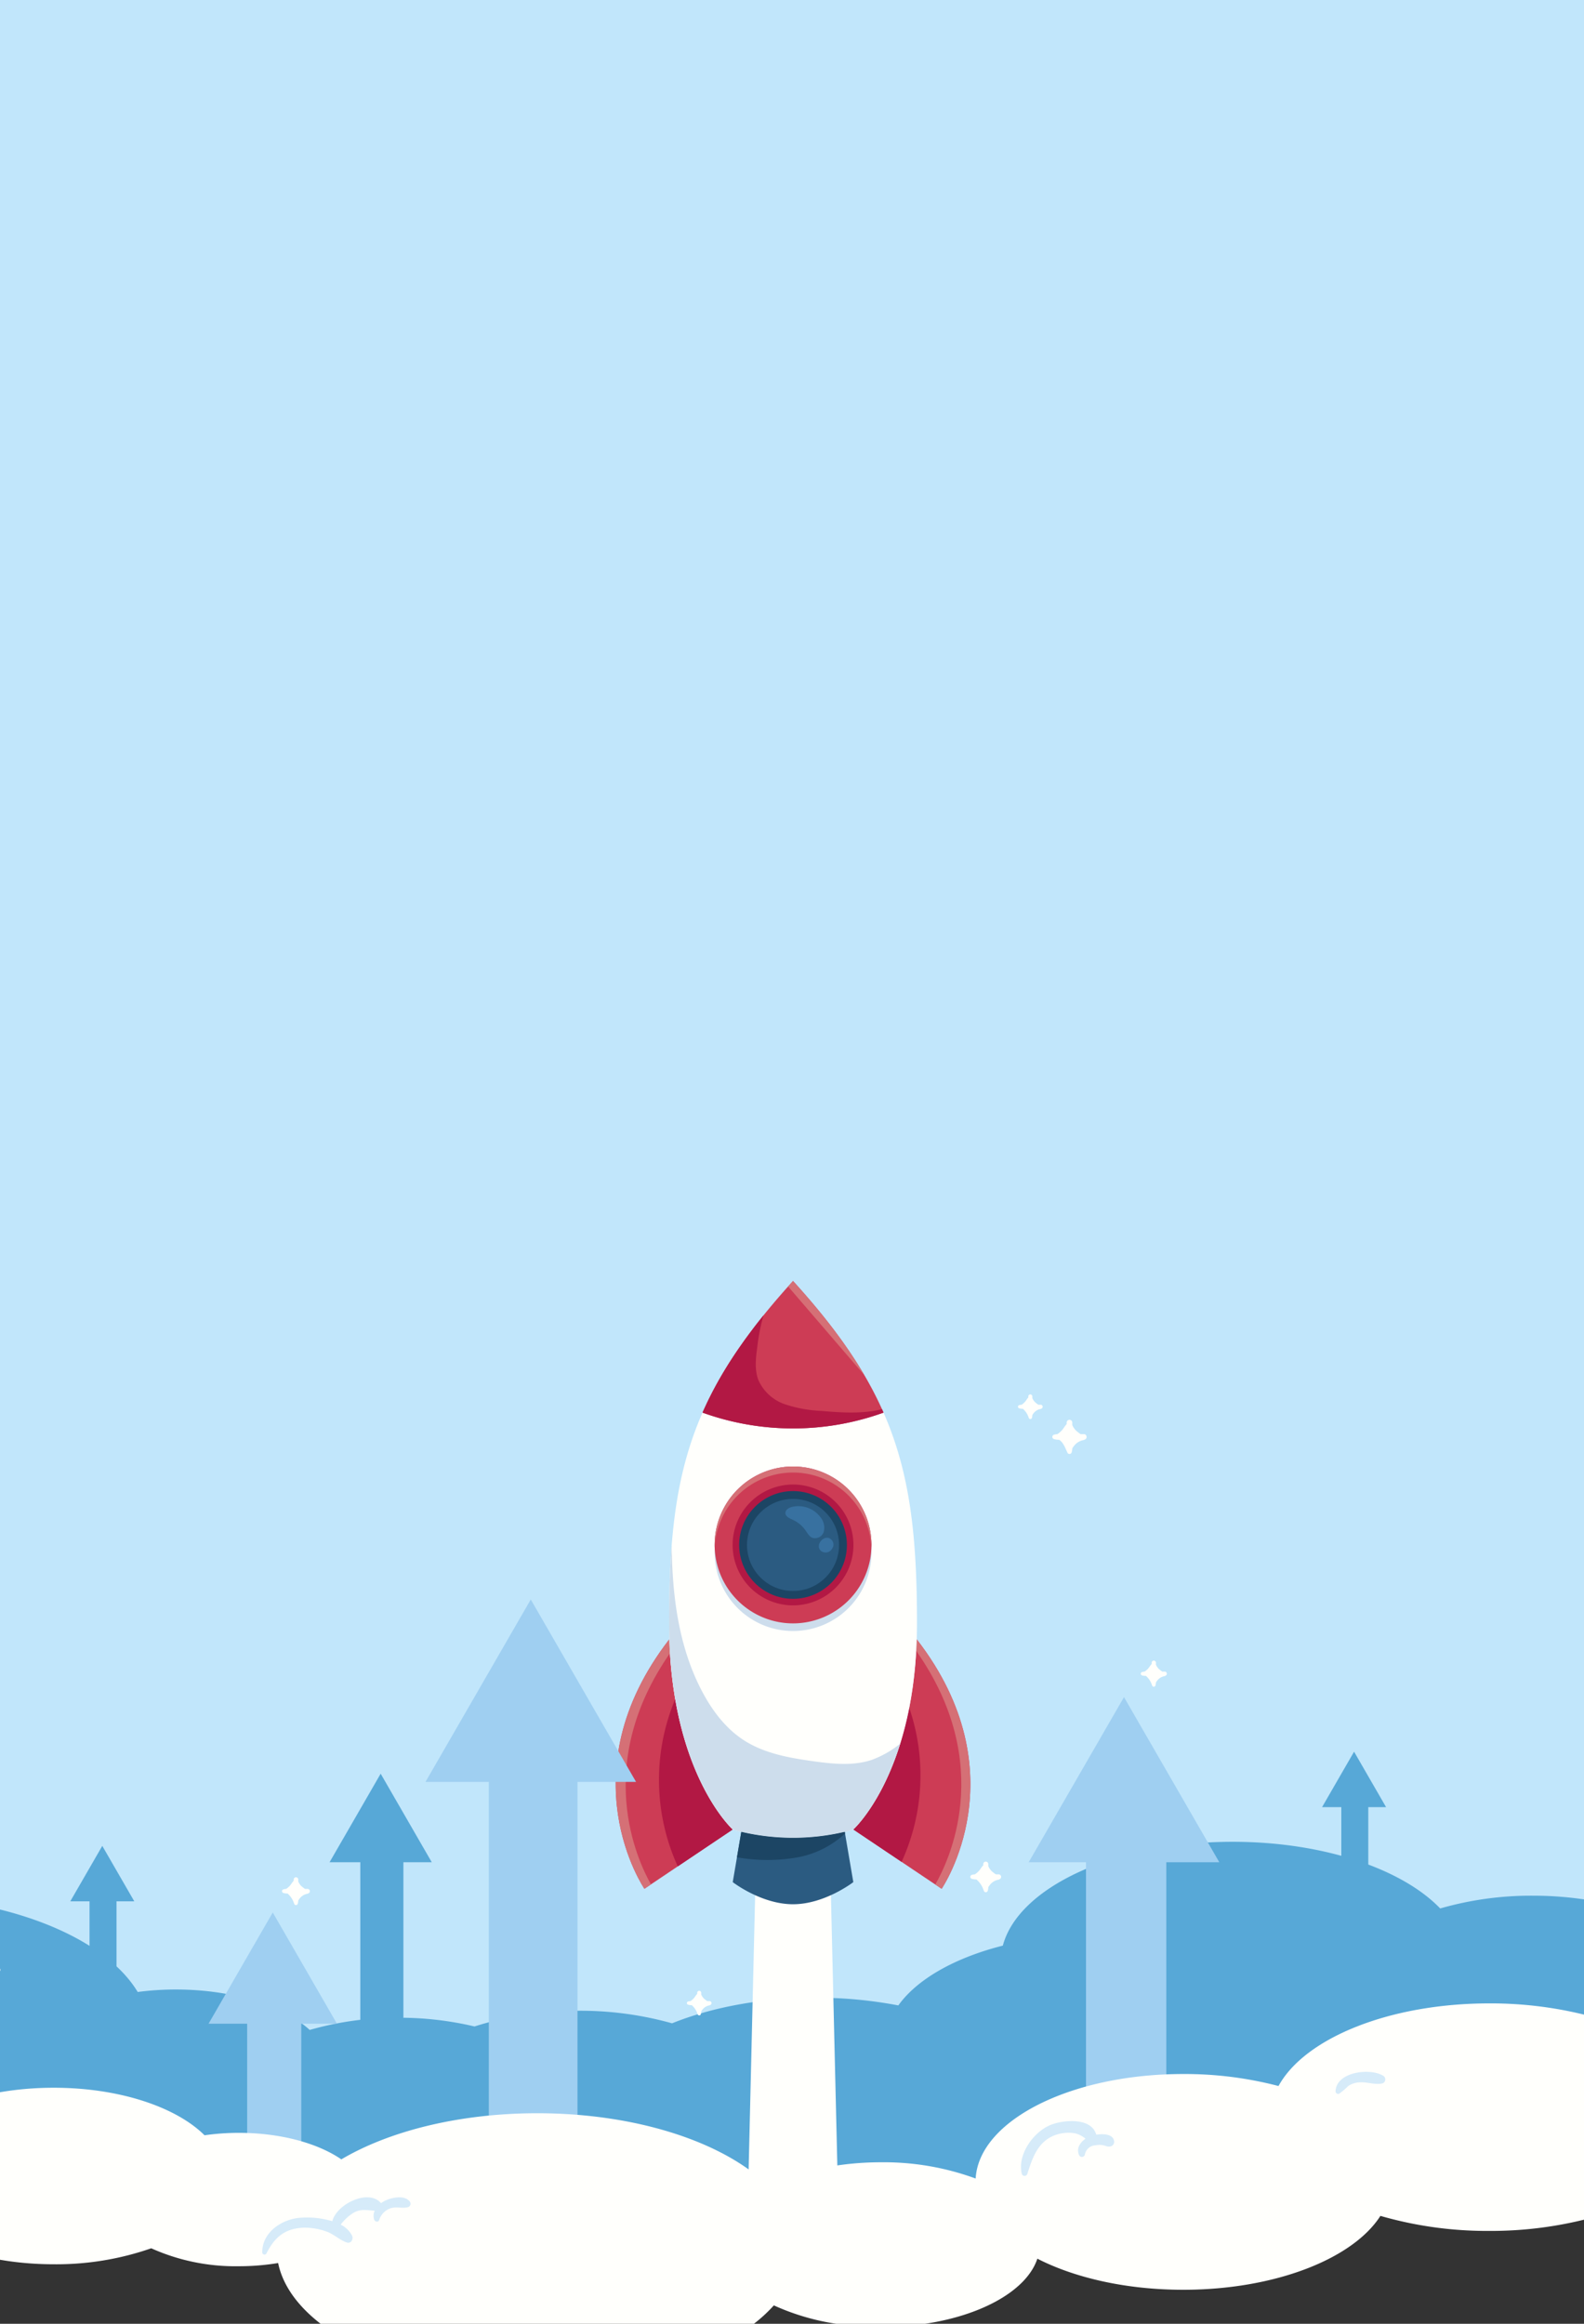 <svg xmlns="http://www.w3.org/2000/svg" xmlns:xlink="http://www.w3.org/1999/xlink" width="375" height="550" viewBox="0 0 375 550">
  <rect x="0" y="0" width="375" height="550" fill="#333333" stroke="none"/>
  <defs>
    <clipPath id="clip-path">
      <rect id="Rectangle_154" data-name="Rectangle 154" width="375" height="550" fill="#fff"/>
    </clipPath>
  </defs>
  <g id="Groupe_de_masques_6" data-name="Groupe de masques 6" clip-path="url(#clip-path)">
    <g id="Groupe_224" data-name="Groupe 224" transform="translate(-524.384 241.216)">
      <rect id="Rectangle_72" data-name="Rectangle 72" width="805" height="494" transform="translate(95.384 -241.216)" fill="#c1e6fb"/>
      <g id="Groupe_21" data-name="Groupe 21" transform="translate(95.756 61.965)">
        <path id="Tracé_31" data-name="Tracé 31" d="M876.928,288.436a82.848,82.848,0,0,0-13.055-1.017,77.791,77.791,0,0,0-21.927,3.019c-9.012-9.35-27.627-15.774-49.144-15.774-27.766,0-50.707,10.693-54.4,24.574-11.378,2.872-20.31,7.945-24.738,14.153a102.658,102.658,0,0,0-19.489-1.824c-12.845,0-24.662,2.264-34.081,6.057a80.757,80.757,0,0,0-22.182-2.976,79.019,79.019,0,0,0-24.589,3.723,76.814,76.814,0,0,0-17.977-2.066,74.845,74.845,0,0,0-21.033,2.888c-6.272-5.714-18.105-9.569-31.684-9.569a69.015,69.015,0,0,0-9.041.587c-7.877-13.123-31.47-22.651-59.354-22.651-23.661,0-44.231,6.862-54.732,16.959a54.293,54.293,0,0,0-8.039-.6c-8.768,0-16.609,2.032-21.915,5.228-8.945-5.565-22.4-9.107-37.461-9.107-17.251,0-32.4,4.652-41.069,11.667a79.265,79.265,0,0,0-20.836-2.68c-18,0-33.5,5.536-40.554,13.5a45.6,45.6,0,0,0-15.362-2.514,47.631,47.631,0,0,0-12.677,1.651c-3.568-6.651-13.92-11.832-26.949-13.41-12.593-12.5-37.805-21.043-66.877-21.043a139.488,139.488,0,0,0-25.918,2.372,86.5,86.5,0,0,0-23.861-3.215c-1.9,0-3.779.062-5.627.171v66.363c13.778,7.741,33.5,12.592,55.405,12.592a137.219,137.219,0,0,0,29.962-3.217c4.646,8.315,19.422,14.4,36.944,14.4a65.494,65.494,0,0,0,21.886-3.548,69.46,69.46,0,0,0,26.391,4.836c23.225,0,44.016-3.632,44.016-15.684,0-.328,5.521-.682,5.493-1.007,1.718.1-.775-2.85,1-2.85,14.238,0,23.64-6.559,31.809-11.948a83.733,83.733,0,0,0,26.827,4.176c22.179,0,40.888-7.687,46.806-18.2a51.874,51.874,0,0,0,12.57,1.506,54.739,54.739,0,0,0,6.534-.4c9.944,10.939,31.382,18.512,56.236,18.512,17.194,0,32.755-3.623,44.008-9.478,6.458,3.02,15.008,4.86,24.386,4.86a67.145,67.145,0,0,0,12.913-1.225c6.092,8.332,21.611,14.257,39.8,14.257a76.815,76.815,0,0,0,17.977-2.066,79.019,79.019,0,0,0,24.589,3.723,84.25,84.25,0,0,0,16.377-1.572c10.109,5.395,24.239,8.751,39.886,8.751,26.27,0,48.274-9.449,54.114-22.153a93.564,93.564,0,0,0,11.67.726c21.518,0,39.808-7.148,46.563-17.115a80.354,80.354,0,0,0,22.525-6.2c8.106,5.354,20.687,8.8,34.824,8.8a82.844,82.844,0,0,0,13.055-1.017Z" transform="translate(-72.361 -141.923)" fill="#57a8d7"/>
        <rect id="Rectangle_68" data-name="Rectangle 68" width="19.009" height="85.79" transform="translate(685.73 129.305)" fill="#9fcff1"/>
        <path id="Tracé_32" data-name="Tracé 32" d="M480.318,352.855H458.455l2.262-95.282h17.339Z" transform="translate(146.985 -124.832)" fill="#fffffc"/>
        <path id="Tracé_33" data-name="Tracé 33" d="M576.415,236.112l22.565-39.084,22.565,39.084Z" transform="translate(95.743 -98.531)" fill="#9fcff1"/>
        <rect id="Rectangle_69" data-name="Rectangle 69" width="12.807" height="57.798" transform="translate(487.144 170.225)" fill="#9fcff1"/>
        <path id="Tracé_34" data-name="Tracé 34" d="M233.138,313.48l15.2-26.331,15.2,26.331Z" transform="translate(244.862 -137.68)" fill="#9fcff1"/>
        <rect id="Rectangle_70" data-name="Rectangle 70" width="12.613" height="56.926" transform="translate(406.768 152.174)" fill="#9fcff1"/>
        <path id="Tracé_35" data-name="Tracé 35" d="M91.275,281.721l14.973-25.934,14.973,25.934Z" transform="translate(306.487 -124.056)" fill="#9fcff1"/>
        <rect id="Rectangle_71" data-name="Rectangle 71" width="20.995" height="94.755" transform="translate(544.352 109.418)" fill="#9fcff1"/>
        <g id="Groupe_20" data-name="Groupe 20" transform="translate(574.391 0)">
          <path id="Tracé_36" data-name="Tracé 36" d="M431.116,228.275c-24.586,31.751-5.9,59.043-5.9,59.043l20.908-14.036S432.14,260.68,431.116,228.275Z" transform="translate(-418.418 -143.461)" fill="#cd3c55"/>
          <path id="Tracé_37" data-name="Tracé 37" d="M431.271,231.561c-.065-1.073-.119-2.165-.155-3.286-24.586,31.751-5.9,59.043-5.9,59.043l1.548-1.04C423.575,280.665,412.891,257.938,431.271,231.561Z" transform="translate(-418.418 -143.461)" fill="#d57076"/>
          <path id="Tracé_38" data-name="Tracé 38" d="M436.755,248.287a49.363,49.363,0,0,0,.6,39.594l13.017-8.738S440.532,270.269,436.755,248.287Z" transform="translate(-422.661 -149.321)" fill="#b21844"/>
          <path id="Tracé_39" data-name="Tracé 39" d="M459.625,292.719l-2.025,11.9s6.752,5.235,14.272,5.235,14.273-5.235,14.273-5.235l-2.026-11.9a53.654,53.654,0,0,1-24.494,0Z" transform="translate(-429.892 -162.333)" fill="#2b5b81"/>
          <path id="Tracé_40" data-name="Tracé 40" d="M512.975,228.275c-1.024,32.405-15.009,45.008-15.009,45.008l20.908,14.036S537.561,260.026,512.975,228.275Z" transform="translate(-441.713 -143.461)" fill="#cd3c55"/>
          <path id="Tracé_41" data-name="Tracé 41" d="M519.14,228.275c-.029.928-.072,1.836-.122,2.732,19.005,27.015,7.455,50.257,4.511,55.3l1.511,1.014S543.726,260.026,519.14,228.275Z" transform="translate(-447.878 -143.461)" fill="#d57076"/>
          <path id="Tracé_42" data-name="Tracé 42" d="M497.966,280l11.43,7.673a49.226,49.226,0,0,0,1.807-36.46C507.188,271.689,497.966,280,497.966,280Z" transform="translate(-441.713 -150.178)" fill="#b21844"/>
          <path id="Tracé_43" data-name="Tracé 43" d="M494.221,128.433c.284.4.557.788.832,1.182C494.778,129.222,494.5,128.828,494.221,128.433Z" transform="translate(-440.616 -114.223)" fill="#fffffc"/>
          <path id="Tracé_44" data-name="Tracé 44" d="M468.274,118.986c.252-.31.509-.623.767-.936C468.783,118.363,468.526,118.675,468.274,118.986Z" transform="translate(-433.018 -111.182)" fill="#fffffc"/>
          <path id="Tracé_45" data-name="Tracé 45" d="M470.962,115.752q.378-.449.762-.9Q471.338,115.3,470.962,115.752Z" transform="translate(-433.805 -110.246)" fill="#fffffc"/>
          <path id="Tracé_46" data-name="Tracé 46" d="M462.476,126.287c.349-.477.7-.955,1.065-1.434C463.179,125.332,462.826,125.81,462.476,126.287Z" transform="translate(-431.32 -113.174)" fill="#fffffc"/>
          <path id="Tracé_47" data-name="Tracé 47" d="M465.753,122.161c.235-.3.481-.607.721-.911C466.234,121.553,465.989,121.858,465.753,122.161Z" transform="translate(-432.28 -112.119)" fill="#fffffc"/>
          <path id="Tracé_48" data-name="Tracé 48" d="M460.168,129.615c.274-.394.549-.787.832-1.182C460.717,128.828,460.442,129.222,460.168,129.615Z" transform="translate(-430.644 -114.223)" fill="#fffffc"/>
          <path id="Tracé_49" data-name="Tracé 49" d="M483.525,114.852c.257.3.511.6.763.9C484.036,115.453,483.782,115.153,483.525,114.852Z" transform="translate(-437.484 -110.246)" fill="#fffffc"/>
          <path id="Tracé_50" data-name="Tracé 50" d="M486.207,118.05c.257.313.515.625.766.936C486.722,118.675,486.464,118.363,486.207,118.05Z" transform="translate(-438.27 -111.182)" fill="#fffffc"/>
          <path id="Tracé_51" data-name="Tracé 51" d="M488.792,121.25c.24.3.486.608.721.911C489.278,121.858,489.032,121.553,488.792,121.25Z" transform="translate(-439.027 -112.119)" fill="#fffffc"/>
          <path id="Tracé_52" data-name="Tracé 52" d="M473.9,112.382c.222-.254.44-.506.665-.762C474.343,111.876,474.125,112.128,473.9,112.382Z" transform="translate(-434.666 -109.299)" fill="#fffffc"/>
          <path id="Tracé_53" data-name="Tracé 53" d="M480.722,111.62c.226.256.443.508.665.762C481.165,112.128,480.948,111.876,480.722,111.62Z" transform="translate(-436.663 -109.299)" fill="#fffffc"/>
          <path id="Tracé_54" data-name="Tracé 54" d="M507.024,150.064c.255.549.508,1.1.749,1.65C507.532,151.163,507.279,150.613,507.024,150.064Z" transform="translate(-444.366 -120.557)" fill="#fffffc"/>
          <path id="Tracé_55" data-name="Tracé 55" d="M491.583,124.853q.543.719,1.065,1.434C492.3,125.81,491.946,125.332,491.583,124.853Z" transform="translate(-439.844 -113.174)" fill="#fffffc"/>
          <path id="Tracé_56" data-name="Tracé 56" d="M499.938,137q1.549,2.5,2.883,4.99Q501.487,139.5,499.938,137Z" transform="translate(-442.291 -116.731)" fill="#fffffc"/>
          <path id="Tracé_57" data-name="Tracé 57" d="M450.192,146.015c.264-.522.532-1.044.809-1.566C450.724,144.971,450.456,145.493,450.192,146.015Z" transform="translate(-427.723 -118.913)" fill="#fffffc"/>
          <path id="Tracé_58" data-name="Tracé 58" d="M498.217,134.285c.286.44.57.879.846,1.317C498.787,135.164,498.5,134.724,498.217,134.285Z" transform="translate(-441.787 -115.937)" fill="#fffffc"/>
          <path id="Tracé_59" data-name="Tracé 59" d="M504.229,144.449c.277.522.545,1.044.809,1.566C504.774,145.493,504.506,144.971,504.229,144.449Z" transform="translate(-443.547 -118.913)" fill="#fffffc"/>
          <path id="Tracé_60" data-name="Tracé 60" d="M447.482,151.714c.242-.551.494-1.1.75-1.65C447.976,150.613,447.724,151.163,447.482,151.714Z" transform="translate(-426.929 -120.557)" fill="#fffffc"/>
          <path id="Tracé_61" data-name="Tracé 61" d="M448.8,148.858q.368-.779.755-1.557Q449.171,148.08,448.8,148.858Z" transform="translate(-427.316 -119.748)" fill="#fffffc"/>
          <path id="Tracé_62" data-name="Tracé 62" d="M505.694,147.3q.387.779.755,1.557Q506.081,148.08,505.694,147.3Z" transform="translate(-443.976 -119.748)" fill="#fffffc"/>
          <path id="Tracé_63" data-name="Tracé 63" d="M458.093,132.635q.412-.62.837-1.244Q458.5,132.014,458.093,132.635Z" transform="translate(-430.037 -115.089)" fill="#fffffc"/>
          <path id="Tracé_64" data-name="Tracé 64" d="M456.153,135.6c.275-.438.559-.878.846-1.317C456.712,134.724,456.428,135.164,456.153,135.6Z" transform="translate(-429.468 -115.937)" fill="#fffffc"/>
          <path id="Tracé_65" data-name="Tracé 65" d="M496.289,131.391q.425.623.837,1.244Q496.714,132.014,496.289,131.391Z" transform="translate(-441.222 -115.089)" fill="#fffffc"/>
          <path id="Tracé_66" data-name="Tracé 66" d="M451.549,141.989q1.334-2.491,2.884-4.991Q452.883,139.5,451.549,141.989Z" transform="translate(-428.12 -116.731)" fill="#fffffc"/>
          <path id="Tracé_67" data-name="Tracé 67" d="M494.912,206.055c.039-1.231.065-2.481.065-3.77,0-20.516-1.611-35.515-7.919-49.886a63.184,63.184,0,0,1-42.856,0c-6.308,14.371-7.919,29.37-7.919,49.886,0,1.288.025,2.539.064,3.77,1.024,32.405,15.01,45.008,15.01,45.008s.728.247,2.025.564a53.653,53.653,0,0,0,24.494,0c1.3-.318,2.026-.564,2.026-.564S493.888,238.46,494.912,206.055Zm-29.282-3.77a18.563,18.563,0,1,1,18.563-18.563A18.562,18.562,0,0,1,465.63,202.285Z" transform="translate(-423.65 -121.241)" fill="#fffffc"/>
          <path id="Tracé_68" data-name="Tracé 68" d="M470.1,173a18.563,18.563,0,1,0,18.563,18.563A18.562,18.562,0,0,0,470.1,173Zm0,31.315a12.752,12.752,0,1,1,12.751-12.752A12.752,12.752,0,0,1,470.1,204.318Z" transform="translate(-428.115 -127.275)" fill="#cdddec"/>
          <path id="Tracé_69" data-name="Tracé 69" d="M470.1,170.444a18.563,18.563,0,1,0,18.563,18.563A18.563,18.563,0,0,0,470.1,170.444Zm0,31.315a12.752,12.752,0,1,1,12.751-12.752A12.752,12.752,0,0,1,470.1,201.759Z" transform="translate(-428.115 -126.525)" fill="#cd3c55"/>
          <g id="Groupe_19" data-name="Groupe 19" transform="translate(23.418 43.919)">
            <path id="Tracé_70" data-name="Tracé 70" d="M470.1,171.87a18.56,18.56,0,0,1,18.544,17.85c.009-.237.018-.474.018-.714a18.563,18.563,0,0,0-37.126,0c0,.24.009.477.018.714A18.56,18.56,0,0,1,470.1,171.87Z" transform="translate(-451.533 -170.444)" fill="#d57076"/>
            <path id="Tracé_71" data-name="Tracé 71" d="M472.5,211.168a12.752,12.752,0,0,0,12.751-12.752c0-.24-.023-.475-.036-.713a12.735,12.735,0,0,1-25.431,0c-.013.238-.036.472-.036.713A12.752,12.752,0,0,0,472.5,211.168Z" transform="translate(-453.939 -178.427)" fill="#d57076"/>
          </g>
          <path id="Tracé_72" data-name="Tracé 72" d="M471.861,176.473a14.3,14.3,0,1,0,14.3,14.3A14.3,14.3,0,0,0,471.861,176.473Zm0,24.123a9.823,9.823,0,1,1,9.823-9.824A9.824,9.824,0,0,1,471.861,200.6Z" transform="translate(-429.881 -128.291)" fill="#b21844"/>
          <path id="Tracé_73" data-name="Tracé 73" d="M490.337,139.5h0c-.242-.552-.494-1.1-.75-1.651l-.185-.4q-.368-.779-.755-1.557c-.075-.15-.151-.3-.227-.45-.264-.522-.532-1.044-.809-1.566-.049-.093-.1-.186-.151-.279q-1.333-2.491-2.883-4.99c-.124-.2-.245-.4-.371-.6-.276-.438-.56-.878-.846-1.317-.174-.267-.349-.535-.527-.8q-.412-.621-.837-1.244c-.207-.3-.419-.606-.63-.909-.275-.394-.549-.787-.832-1.182-.261-.365-.532-.731-.8-1.1q-.524-.715-1.065-1.434c-.411-.544-.825-1.089-1.252-1.637-.236-.3-.481-.607-.721-.911-.349-.441-.7-.883-1.061-1.327-.252-.31-.509-.623-.767-.936q-.558-.677-1.134-1.361c-.252-.3-.506-.6-.763-.9-.431-.5-.872-1.013-1.317-1.523-.221-.254-.439-.506-.665-.762-.678-.767-1.368-1.54-2.078-2.321-.711.781-1.4,1.554-2.079,2.321-.225.256-.443.508-.665.762q-.668.765-1.317,1.523c-.257.3-.511.6-.762.9q-.576.684-1.134,1.361c-.257.313-.515.625-.767.936-.361.444-.711.886-1.061,1.327-.24.3-.486.608-.721.911-.427.548-.842,1.093-1.252,1.637-.362.479-.716.958-1.065,1.434-.268.366-.54.733-.8,1.1-.283.4-.557.788-.832,1.182-.212.3-.424.607-.63.909q-.426.623-.837,1.244-.266.4-.526.8c-.286.44-.571.879-.846,1.317-.127.2-.248.4-.372.6q-1.549,2.5-2.884,4.991c-.049.093-.1.185-.151.278-.277.522-.545,1.044-.809,1.566-.076.151-.152.3-.227.45q-.387.779-.755,1.557c-.062.132-.123.264-.185.4-.256.549-.508,1.1-.75,1.65h0a63.184,63.184,0,0,0,42.856,0Z" transform="translate(-426.929 -108.338)" fill="#cd3c55"/>
          <circle id="Ellipse_7" data-name="Ellipse 7" cx="12.752" cy="12.752" r="12.752" transform="translate(29.228 49.73)" fill="#1c4564"/>
          <circle id="Ellipse_8" data-name="Ellipse 8" cx="10.896" cy="10.896" r="10.896" transform="translate(31.085 51.586)" fill="#2b5b81"/>
          <path id="Tracé_74" data-name="Tracé 74" d="M479.968,189.414c.473.671.887,1.466,1.643,1.785a2.17,2.17,0,0,0,2.7-1.443,3.837,3.837,0,0,0-.653-3.252,6.54,6.54,0,0,0-6.87-2.624c-.763.2-1.613.725-1.561,1.51.053.816.994,1.2,1.74,1.541A7.444,7.444,0,0,1,479.968,189.414Z" transform="translate(-435.052 -130.406)" fill="#3871a0"/>
          <path id="Tracé_75" data-name="Tracé 75" d="M489.595,196.812a1.589,1.589,0,0,0-.24-2.105c-1.588-1.471-3.971,1.31-2.437,2.68A1.763,1.763,0,0,0,489.595,196.812Z" transform="translate(-438.333 -133.508)" fill="#3871a0"/>
          <path id="Tracé_76" data-name="Tracé 76" d="M484.329,247.6c-4.418,1.5-9.24.995-13.863.352-5.7-.793-11.56-1.829-16.408-4.935-4.379-2.805-7.611-7.118-10.022-11.725-5.5-10.522-6.986-22.395-7.132-34.4-.447,5.671-.622,11.751-.622,18.421,0,1.288.025,2.539.064,3.77,1.024,32.405,15.01,45.008,15.01,45.008s.728.247,2.025.564a53.654,53.654,0,0,0,24.494,0c1.3-.318,2.026-.564,2.026-.564s6.636-5.983,11.1-20.3A23.756,23.756,0,0,1,484.329,247.6Z" transform="translate(-423.65 -134.272)" fill="#cdddec"/>
          <path id="Tracé_77" data-name="Tracé 77" d="M490.337,142.854h0c-.119-.271-.245-.54-.368-.81-4.524,1.143-9.6.827-14.337.414a31.629,31.629,0,0,1-8.581-1.554,10.672,10.672,0,0,1-6.316-5.686c-.984-2.494-.641-5.289-.283-7.946a45,45,0,0,1,1.488-7.468c-.274.342-.548.683-.817,1.023-.24.3-.486.608-.721.911-.427.548-.842,1.093-1.252,1.637-.362.479-.716.957-1.065,1.434-.268.366-.54.733-.8,1.1-.283.4-.557.788-.832,1.182-.212.3-.424.607-.63.909q-.426.623-.837,1.244-.266.4-.526.8c-.286.44-.571.879-.846,1.317-.127.2-.248.4-.372.6q-1.549,2.5-2.884,4.991c-.049.093-.1.185-.151.278-.277.522-.545,1.044-.809,1.566-.076.151-.152.3-.227.45q-.387.779-.755,1.557c-.062.132-.123.264-.185.4-.256.549-.508,1.1-.75,1.65h0a63.184,63.184,0,0,0,42.856,0Z" transform="translate(-426.929 -111.696)" fill="#b21844"/>
          <path id="Tracé_78" data-name="Tracé 78" d="M494.172,130.619c-.393-.67-.789-1.341-1.206-2.014-.124-.2-.245-.4-.371-.6-.276-.438-.56-.878-.846-1.317-.174-.267-.349-.535-.527-.8q-.412-.621-.837-1.244c-.207-.3-.419-.606-.63-.909-.275-.394-.549-.787-.832-1.182-.261-.365-.532-.731-.8-1.1-.349-.477-.7-.955-1.065-1.434-.411-.544-.825-1.089-1.252-1.637-.236-.3-.481-.607-.721-.911-.349-.441-.7-.883-1.061-1.327-.252-.31-.509-.623-.766-.936q-.558-.677-1.134-1.361c-.252-.3-.506-.6-.763-.9-.431-.5-.872-1.013-1.317-1.523-.221-.254-.439-.506-.665-.762-.678-.767-1.368-1.54-2.078-2.321-.4.439-.781.871-1.169,1.3Z" transform="translate(-435.319 -108.338)" fill="#d57076"/>
          <path id="Tracé_79" data-name="Tracé 79" d="M484.6,293.111l-.066-.392a53.654,53.654,0,0,1-24.494,0l-1.025,6.024.135.022a40.99,40.99,0,0,0,14.427-.051A22.5,22.5,0,0,0,484.6,293.111Z" transform="translate(-430.306 -162.333)" fill="#1c4564"/>
        </g>
        <path id="Tracé_80" data-name="Tracé 80" d="M877.248,328.17a92.46,92.46,0,0,0-23.694-2.976c-23.723,0-43.711,8.271-49.887,19.558a87.6,87.6,0,0,0-22.553-2.845c-26.65,0-48.335,11-49.148,24.737a63.078,63.078,0,0,0-22.4-3.846c-10.378,0-19.773,2.185-26.571,5.717-10.268-10.288-30.951-17.323-54.813-17.323-18.492,0-35.073,4.228-46.383,10.918-5.551-3.811-14.354-6.276-24.267-6.276a57.136,57.136,0,0,0-8.121.575c-6.712-6.685-20.175-11.252-35.7-11.252-12.5,0-23.67,2.959-31.051,7.6-10.81-8.756-29.706-14.565-51.226-14.565-25.642,0-47.562,8.243-56.5,19.9a90.1,90.1,0,0,0-32.033-5.507c-22.7,0-42.089,7.319-49.931,17.655-.349-.006-.695-.014-1.045-.014-10.437,0-19.826,2.321-26.365,6.021-9.3-5.132-22.488-8.342-37.132-8.342-16.383,0-30.951,4.017-40.277,10.251-7.77-4.039-18.51-6.538-30.374-6.538-1.05,0-2.089.026-3.12.065-4.215-22.348-38.956-40.037-82.294-41.706v71.407H378.212a41.9,41.9,0,0,0,12.414-8.22c10.79,5.074,25.1,8.166,40.81,8.166,25.283,0,46.957-8.011,56.131-19.409,7.033,3.125,16.161,5.017,26.145,5.017a68.33,68.33,0,0,0,23.081-3.782,48.576,48.576,0,0,0,20.741,4.246,56.742,56.742,0,0,0,9.3-.755c1.112,5.434,4.849,10.46,10.529,14.737H679a35.787,35.787,0,0,0,5.191-4.714,55.573,55.573,0,0,0,17.721,4.714h15.306c15.016-1.615,26.749-7.881,29.357-15.769,8.881,4.549,21.075,7.359,34.536,7.359,21.747,0,40.185-7.329,46.681-17.487a91.056,91.056,0,0,0,25.759,3.559,92.461,92.461,0,0,0,23.694-2.976Z" transform="translate(-72.361 -154.206)" fill="#fffffc"/>
        <path id="Tracé_81" data-name="Tracé 81" d="M323.945,199.344l24.923-43.168,24.923,43.168Z" transform="translate(205.415 -80.786)" fill="#9fcff1"/>
        <path id="Tracé_82" data-name="Tracé 82" d="M307.984,250.034l-12.1-20.962-12.1,20.962h7.28v41.575h10.2V250.034Z" transform="translate(222.864 -112.451)" fill="#57a8d7"/>
        <path id="Tracé_83" data-name="Tracé 83" d="M188.934,306.535l-7.578-13.125-7.578,13.125h4.558v26.031h6.384V306.535Z" transform="translate(271.487 -159.702)" fill="#57a8d7"/>
        <path id="Tracé_84" data-name="Tracé 84" d="M548.934,297.535l-7.578-13.125-7.578,13.125h4.558v26.031h6.384V297.535Z" transform="translate(207.838 -172.996)" fill="#57a8d7"/>
        <path id="Tracé_85" data-name="Tracé 85" d="M511.435,123.7l-.764,0a10.113,10.113,0,0,1-1.054-.813,3.91,3.91,0,0,1-.731-.957c-.08-.14-.133-.267-.194-.378,0-.2,0-.408,0-.611a.661.661,0,0,0-1.321,0c0,.128,0,.258,0,.387-.462.447-.749,1.068-1.2,1.537a6.714,6.714,0,0,1-.971.822,4.3,4.3,0,0,0-.839.155.538.538,0,0,0,0,1.031,4.641,4.641,0,0,0,1.222.165c.984.607,1.411,1.863,1.883,2.852a.318.318,0,0,0,.034.048c.007.025.011.051.019.076a.538.538,0,0,0,1.031,0,4.192,4.192,0,0,0,.152-.95,5.889,5.889,0,0,1,.466-.659,3.658,3.658,0,0,1,2.2-1.3.455.455,0,0,0,.245-.109.63.63,0,0,0,.465-.638A.624.624,0,0,0,511.435,123.7Z" transform="translate(173.786 -87.443)" fill="#fffffc"/>
        <path id="Tracé_86" data-name="Tracé 86" d="M269.969,275.177l-.622,0a8.274,8.274,0,0,1-.858-.661,3.219,3.219,0,0,1-.594-.779c-.065-.114-.107-.217-.157-.307,0-.166,0-.332,0-.5a.538.538,0,0,0-1.075,0c0,.105,0,.21,0,.315-.376.364-.609.869-.98,1.251a5.42,5.42,0,0,1-.79.669,3.528,3.528,0,0,0-.683.126.438.438,0,0,0,0,.838,3.758,3.758,0,0,0,.994.135,5.059,5.059,0,0,1,1.532,2.321.271.271,0,0,0,.028.039c.006.02.009.042.015.062a.438.438,0,0,0,.838,0,3.373,3.373,0,0,0,.124-.773,4.824,4.824,0,0,1,.379-.537,2.976,2.976,0,0,1,1.786-1.058.364.364,0,0,0,.2-.088.541.541,0,0,0-.141-1.057Z" transform="translate(231.498 -131.279)" fill="#fffffc"/>
        <path id="Tracé_87" data-name="Tracé 87" d="M494.968,112.121l-.55,0a7.25,7.25,0,0,1-.76-.586,2.821,2.821,0,0,1-.527-.689c-.058-.1-.1-.192-.14-.272,0-.146,0-.294,0-.44a.476.476,0,0,0-.951,0c0,.093,0,.186,0,.278-.333.323-.54.77-.868,1.107a4.84,4.84,0,0,1-.7.593,3.086,3.086,0,0,0-.6.111.388.388,0,0,0,0,.743,3.34,3.34,0,0,0,.881.119,4.487,4.487,0,0,1,1.357,2.055.263.263,0,0,0,.024.034c.005.018.008.037.014.055a.388.388,0,0,0,.742,0,2.994,2.994,0,0,0,.11-.684,4.245,4.245,0,0,1,.335-.475,2.636,2.636,0,0,1,1.582-.938.329.329,0,0,0,.177-.077.455.455,0,0,0,.335-.46A.449.449,0,0,0,494.968,112.121Z" transform="translate(180.034 -82.825)" fill="#fffffc"/>
        <path id="Tracé_88" data-name="Tracé 88" d="M438.722,322.36l-.55,0a7.251,7.251,0,0,1-.76-.586,2.818,2.818,0,0,1-.527-.689c-.058-.1-.1-.192-.14-.272q0-.22,0-.441a.476.476,0,0,0-.951,0c0,.093,0,.186,0,.279-.333.323-.54.77-.868,1.107a4.8,4.8,0,0,1-.7.593,3.091,3.091,0,0,0-.6.111.388.388,0,0,0,0,.742,3.318,3.318,0,0,0,.881.119,4.488,4.488,0,0,1,1.357,2.055.241.241,0,0,0,.024.035c.005.018.008.037.014.055a.388.388,0,0,0,.742,0,3,3,0,0,0,.11-.684,4.233,4.233,0,0,1,.335-.475,2.635,2.635,0,0,1,1.582-.938.324.324,0,0,0,.177-.078.479.479,0,0,0-.126-.935Z" transform="translate(157.89 -151.913)" fill="#fffffc"/>
        <path id="Tracé_89" data-name="Tracé 89" d="M558.719,268.846l-.688,0a9.088,9.088,0,0,1-.949-.732,3.539,3.539,0,0,1-.658-.861c-.072-.127-.119-.24-.174-.34,0-.183,0-.367,0-.55a.6.6,0,0,0-1.19,0c0,.116,0,.232,0,.348-.416.4-.674.962-1.085,1.384a6.018,6.018,0,0,1-.875.741,3.859,3.859,0,0,0-.755.14.484.484,0,0,0,0,.928,4.164,4.164,0,0,0,1.1.149,5.607,5.607,0,0,1,1.7,2.569.274.274,0,0,0,.031.044c.006.023.01.046.017.068a.485.485,0,0,0,.927,0,3.727,3.727,0,0,0,.137-.855,5.323,5.323,0,0,1,.42-.594,3.292,3.292,0,0,1,1.977-1.171.41.41,0,0,0,.221-.1.6.6,0,0,0-.157-1.17Z" transform="translate(106.347 -128.401)" fill="#fffffc"/>
        <path id="Tracé_90" data-name="Tracé 90" d="M629.011,184.372l-.581,0a7.694,7.694,0,0,1-.8-.618,2.992,2.992,0,0,1-.556-.728c-.061-.107-.1-.2-.147-.288,0-.154,0-.31,0-.465a.5.5,0,0,0-1.005,0c0,.1,0,.2,0,.295-.351.341-.57.812-.916,1.169a5.076,5.076,0,0,1-.739.626,3.249,3.249,0,0,0-.638.118.409.409,0,0,0,0,.784,3.485,3.485,0,0,0,.929.126,4.738,4.738,0,0,1,1.433,2.17.267.267,0,0,0,.025.037c.006.019.008.039.014.058a.409.409,0,0,0,.784,0,3.157,3.157,0,0,0,.116-.722,4.527,4.527,0,0,1,.354-.5,2.788,2.788,0,0,1,1.671-.99.345.345,0,0,0,.187-.082.48.48,0,0,0,.354-.486A.474.474,0,0,0,629.011,184.372Z" transform="translate(75.359 -91.912)" fill="#fffffc"/>
        <path id="Tracé_91" data-name="Tracé 91" d="M140.788,308.3l-.581,0a7.622,7.622,0,0,1-.8-.619,2.982,2.982,0,0,1-.556-.728c-.061-.107-.1-.2-.147-.287,0-.155,0-.31,0-.465a.5.5,0,0,0-1.005,0c0,.1,0,.2,0,.294-.351.341-.57.813-.916,1.17a5.112,5.112,0,0,1-.739.625,3.259,3.259,0,0,0-.638.118.409.409,0,0,0,0,.784,3.537,3.537,0,0,0,.93.126,4.742,4.742,0,0,1,1.433,2.17.222.222,0,0,0,.026.037c.005.019.008.039.014.058a.409.409,0,0,0,.784,0,3.2,3.2,0,0,0,.115-.723,4.5,4.5,0,0,1,.355-.5,2.782,2.782,0,0,1,1.67-.99.341.341,0,0,0,.187-.083.506.506,0,0,0-.132-.988Z" transform="translate(287.443 -145.746)" fill="#fffffc"/>
        <path id="Tracé_93" data-name="Tracé 93" d="M289.634,381.757c-1.23-1.523-4.188-.889-5.7-.183a5.993,5.993,0,0,0-1.055.636c-.016-.022-.025-.046-.044-.067-2.977-3.365-10.438.266-11.488,4.326a20.881,20.881,0,0,0-8.065-.768c-4.211.506-8.545,3.553-8.522,8.15a.534.534,0,0,0,.988.268c1.916-3.8,4.291-5.887,8.689-6.109a14.9,14.9,0,0,1,5.477.894c1.791.6,3.137,2.03,4.881,2.608,1,.329,1.606-.807,1.235-1.607a5.888,5.888,0,0,0-2.7-2.616,11.206,11.206,0,0,1,3.023-2.8c1.782-1.024,3.263-.583,5.031-.5a2.915,2.915,0,0,0-.13,2.106c.151.477.932.7,1.171.153a4.315,4.315,0,0,1,2.639-2.81c1.407-.492,2.814.074,4.2-.286A.851.851,0,0,0,289.634,381.757Z" transform="translate(235.95 -163.933)" fill="#d6ebf9"/>
        <path id="Tracé_239" data-name="Tracé 239" d="M289.634,381.757c-1.23-1.523-4.188-.889-5.7-.183a5.993,5.993,0,0,0-1.055.636c-.016-.022-.025-.046-.044-.067-2.977-3.365-10.438.266-11.488,4.326a20.881,20.881,0,0,0-8.065-.768c-4.211.506-8.545,3.553-8.522,8.15a.534.534,0,0,0,.988.268c1.916-3.8,4.291-5.887,8.689-6.109a14.9,14.9,0,0,1,5.477.894c1.791.6,3.137,2.03,4.881,2.608,1,.329,1.606-.807,1.235-1.607a5.888,5.888,0,0,0-2.7-2.616,11.206,11.206,0,0,1,3.023-2.8c1.782-1.024,3.263-.583,5.031-.5a2.915,2.915,0,0,0-.13,2.106c.151.477.932.7,1.171.153a4.315,4.315,0,0,1,2.639-2.81c1.407-.492,2.814.074,4.2-.286A.851.851,0,0,0,289.634,381.757Z" transform="translate(52.159 -180.298)" fill="#d6ebf9"/>
        <path id="Tracé_94" data-name="Tracé 94" d="M16.741,10.243a6.091,6.091,0,0,0-.562-.264c.018-3.205-3.676-6.067-6-7.7C7.392.311,3.411-1.037.347,1.051a.752.752,0,0,0,.758,1.3C3.917.769,7.172,2.6,9.425,4.373c1.891,1.489,2.756,3.305,3.836,5.184a6.539,6.539,0,0,0-3.608,1.635c-.613.542.175,1.507.857,1.11a4.75,4.75,0,0,1,5.062-.057c1.774,1.057,1.708,2.97,2.7,4.518a1.1,1.1,0,0,0,1.979-.258C21.238,14.039,18.741,11.324,16.741,10.243Z" transform="translate(388.755 201.337) rotate(-14)" fill="#d6ebf9"/>
        <path id="Tracé_238" data-name="Tracé 238" d="M16.741,10.243a6.091,6.091,0,0,0-.562-.264c.018-3.205-3.676-6.067-6-7.7C7.392.311,3.411-1.037.347,1.051a.752.752,0,0,0,.758,1.3C3.917.769,7.172,2.6,9.425,4.373c1.891,1.489,2.756,3.305,3.836,5.184a6.539,6.539,0,0,0-3.608,1.635c-.613.542.175,1.507.857,1.11a4.75,4.75,0,0,1,5.062-.057c1.774,1.057,1.708,2.97,2.7,4.518a1.1,1.1,0,0,0,1.979-.258C21.238,14.039,18.741,11.324,16.741,10.243Z" transform="translate(234.041 227.806) rotate(-51)" fill="#d6ebf9"/>
        <path id="Tracé_240" data-name="Tracé 240" d="M16.741,10.243a6.091,6.091,0,0,0-.562-.264c.018-3.205-3.676-6.067-6-7.7C7.392.311,3.411-1.037.347,1.051a.752.752,0,0,0,.758,1.3C3.917.769,7.172,2.6,9.425,4.373c1.891,1.489,2.756,3.305,3.836,5.184a6.539,6.539,0,0,0-3.608,1.635c-.613.542.175,1.507.857,1.11a4.75,4.75,0,0,1,5.062-.057c1.774,1.057,1.708,2.97,2.7,4.518a1.1,1.1,0,0,0,1.979-.258C21.238,14.039,18.741,11.324,16.741,10.243Z" transform="matrix(0.848, -0.53, 0.53, 0.848, 88.753, 228.42)" fill="#d6ebf9"/>
        <path id="Tracé_95" data-name="Tracé 95" d="M595.23,379.114c-.274-1.595-2.53-1.714-4.211-1.451-1.1-3.978-7.244-3.557-10.36-2.481-4.312,1.489-8.408,7.082-7.274,11.746a.69.69,0,0,0,1.321,0c1.218-3.821,2.484-7.7,6.657-9.194a9.458,9.458,0,0,1,4.407-.436,5.654,5.654,0,0,1,2.7,1.327c-1.316.9-2.263,2.36-1.472,3.959a.723.723,0,0,0,1.313-.171,2.662,2.662,0,0,1,2.491-2.233,5,5,0,0,1,1.748-.037c.661.112,1.267.505,1.946.263A1.082,1.082,0,0,0,595.23,379.114Z" transform="translate(97.142 -175.601)" fill="#d6ebf9"/>
        <path id="Tracé_96" data-name="Tracé 96" d="M647.248,347.959c-3.072-1.92-11.144-.971-11.29,3.686a.613.613,0,0,0,.915.525,18.132,18.132,0,0,0,2.042-1.754,5.03,5.03,0,0,1,2.639-.893c1.83-.168,3.673.643,5.457.253A1,1,0,0,0,647.248,347.959Z" transform="translate(108.855 -159.84)" fill="#d6ebf9"/>
      </g>
      <path id="Tracé_272" data-name="Tracé 272" d="M511.435,123.7l-.764,0a10.113,10.113,0,0,1-1.054-.813,3.91,3.91,0,0,1-.731-.957c-.08-.14-.133-.267-.194-.378,0-.2,0-.408,0-.611a.661.661,0,0,0-1.321,0c0,.128,0,.258,0,.387-.462.447-.749,1.068-1.2,1.537a6.714,6.714,0,0,1-.971.822,4.3,4.3,0,0,0-.839.155.538.538,0,0,0,0,1.031,4.641,4.641,0,0,0,1.222.165c.984.607,1.411,1.863,1.883,2.852a.318.318,0,0,0,.034.048c.007.025.011.051.019.076a.538.538,0,0,0,1.031,0,4.192,4.192,0,0,0,.152-.95,5.889,5.889,0,0,1,.466-.659,3.658,3.658,0,0,1,2.2-1.3.455.455,0,0,0,.245-.109.63.63,0,0,0,.465-.638A.624.624,0,0,0,511.435,123.7Z" transform="translate(-71.184 -33.031)" fill="#fffffc"/>
      <path id="Tracé_273" data-name="Tracé 273" d="M269.969,275.177l-.622,0a8.274,8.274,0,0,1-.858-.661,3.219,3.219,0,0,1-.594-.779c-.065-.114-.107-.217-.157-.307,0-.166,0-.332,0-.5a.538.538,0,0,0-1.075,0c0,.105,0,.21,0,.315-.376.364-.609.869-.98,1.251a5.42,5.42,0,0,1-.79.669,3.528,3.528,0,0,0-.683.126.438.438,0,0,0,0,.838,3.758,3.758,0,0,0,.994.135,5.059,5.059,0,0,1,1.532,2.321.271.271,0,0,0,.028.039c.006.02.009.042.015.062a.438.438,0,0,0,.838,0,3.373,3.373,0,0,0,.124-.773,4.824,4.824,0,0,1,.379-.537,2.976,2.976,0,0,1,1.786-1.058.364.364,0,0,0,.2-.088.541.541,0,0,0-.141-1.057Z" transform="translate(6.669 -70.154)" fill="#fffffc"/>
      <path id="Tracé_274" data-name="Tracé 274" d="M494.968,112.121l-.55,0a7.25,7.25,0,0,1-.76-.586,2.821,2.821,0,0,1-.527-.689c-.058-.1-.1-.192-.14-.272,0-.146,0-.294,0-.44a.476.476,0,0,0-.951,0c0,.093,0,.186,0,.278-.333.323-.54.77-.868,1.107a4.84,4.84,0,0,1-.7.593,3.086,3.086,0,0,0-.6.111.388.388,0,0,0,0,.743,3.34,3.34,0,0,0,.881.119,4.487,4.487,0,0,1,1.357,2.055.263.263,0,0,0,.024.034c.005.018.008.037.014.055a.388.388,0,0,0,.742,0,2.994,2.994,0,0,0,.11-.684,4.245,4.245,0,0,1,.335-.475,2.636,2.636,0,0,1,1.582-.938.329.329,0,0,0,.177-.077.455.455,0,0,0,.335-.46A.449.449,0,0,0,494.968,112.121Z" transform="translate(-64.936 -28.413)" fill="#fffffc"/>
      <path id="Tracé_275" data-name="Tracé 275" d="M438.722,322.36l-.55,0a7.251,7.251,0,0,1-.76-.586,2.818,2.818,0,0,1-.527-.689c-.058-.1-.1-.192-.14-.272q0-.22,0-.441a.476.476,0,0,0-.951,0c0,.093,0,.186,0,.279-.333.323-.54.77-.868,1.107a4.8,4.8,0,0,1-.7.593,3.091,3.091,0,0,0-.6.111.388.388,0,0,0,0,.742,3.318,3.318,0,0,0,.881.119,4.488,4.488,0,0,1,1.357,2.055.241.241,0,0,0,.024.035c.005.018.008.037.014.055a.388.388,0,0,0,.742,0,3,3,0,0,0,.11-.684,4.233,4.233,0,0,1,.335-.475,2.635,2.635,0,0,1,1.582-.938.324.324,0,0,0,.177-.078.479.479,0,0,0-.126-.935Z" transform="translate(-66.938 -90.788)" fill="#fffffc"/>
      <path id="Tracé_276" data-name="Tracé 276" d="M558.719,268.846l-.688,0a9.088,9.088,0,0,1-.949-.732,3.539,3.539,0,0,1-.658-.861c-.072-.127-.119-.24-.174-.34,0-.183,0-.367,0-.55a.6.6,0,0,0-1.19,0c0,.116,0,.232,0,.348-.416.4-.674.962-1.085,1.384a6.018,6.018,0,0,1-.875.741,3.859,3.859,0,0,0-.755.14.484.484,0,0,0,0,.928,4.164,4.164,0,0,0,1.1.149,5.607,5.607,0,0,1,1.7,2.569.274.274,0,0,0,.031.044c.006.023.01.046.017.068a.485.485,0,0,0,.927,0,3.727,3.727,0,0,0,.137-.855,5.323,5.323,0,0,1,.42-.594,3.292,3.292,0,0,1,1.977-1.171.41.41,0,0,0,.221-.1.6.6,0,0,0-.157-1.17Z" transform="translate(-118.482 -67.276)" fill="#fffffc"/>
      <path id="Tracé_277" data-name="Tracé 277" d="M629.011,184.372l-.581,0a7.694,7.694,0,0,1-.8-.618,2.992,2.992,0,0,1-.556-.728c-.061-.107-.1-.2-.147-.288,0-.154,0-.31,0-.465a.5.5,0,0,0-1.005,0c0,.1,0,.2,0,.295-.351.341-.57.812-.916,1.169a5.076,5.076,0,0,1-.739.626,3.249,3.249,0,0,0-.638.118.409.409,0,0,0,0,.784,3.485,3.485,0,0,0,.929.126,4.738,4.738,0,0,1,1.433,2.17.267.267,0,0,0,.025.037c.006.019.008.039.014.058a.409.409,0,0,0,.784,0,3.157,3.157,0,0,0,.116-.722,4.527,4.527,0,0,1,.354-.5,2.788,2.788,0,0,1,1.671-.99.345.345,0,0,0,.187-.082.48.48,0,0,0,.354-.486A.474.474,0,0,0,629.011,184.372Z" transform="translate(-149.469 -30.786)" fill="#fffffc"/>
      <path id="Tracé_278" data-name="Tracé 278" d="M140.788,308.3l-.581,0a7.622,7.622,0,0,1-.8-.619,2.982,2.982,0,0,1-.556-.728c-.061-.107-.1-.2-.147-.287,0-.155,0-.31,0-.465a.5.5,0,0,0-1.005,0c0,.1,0,.2,0,.294-.351.341-.57.813-.916,1.17a5.112,5.112,0,0,1-.739.625,3.259,3.259,0,0,0-.638.118.409.409,0,0,0,0,.784,3.537,3.537,0,0,0,.93.126,4.742,4.742,0,0,1,1.433,2.17.222.222,0,0,0,.026.037c.005.019.008.039.014.058a.409.409,0,0,0,.784,0,3.2,3.2,0,0,0,.115-.723,4.5,4.5,0,0,1,.355-.5,2.782,2.782,0,0,1,1.67-.99.341.341,0,0,0,.187-.083.506.506,0,0,0-.132-.988Z" transform="translate(62.614 -84.621)" fill="#fffffc"/>
    </g>
  </g>
</svg>
